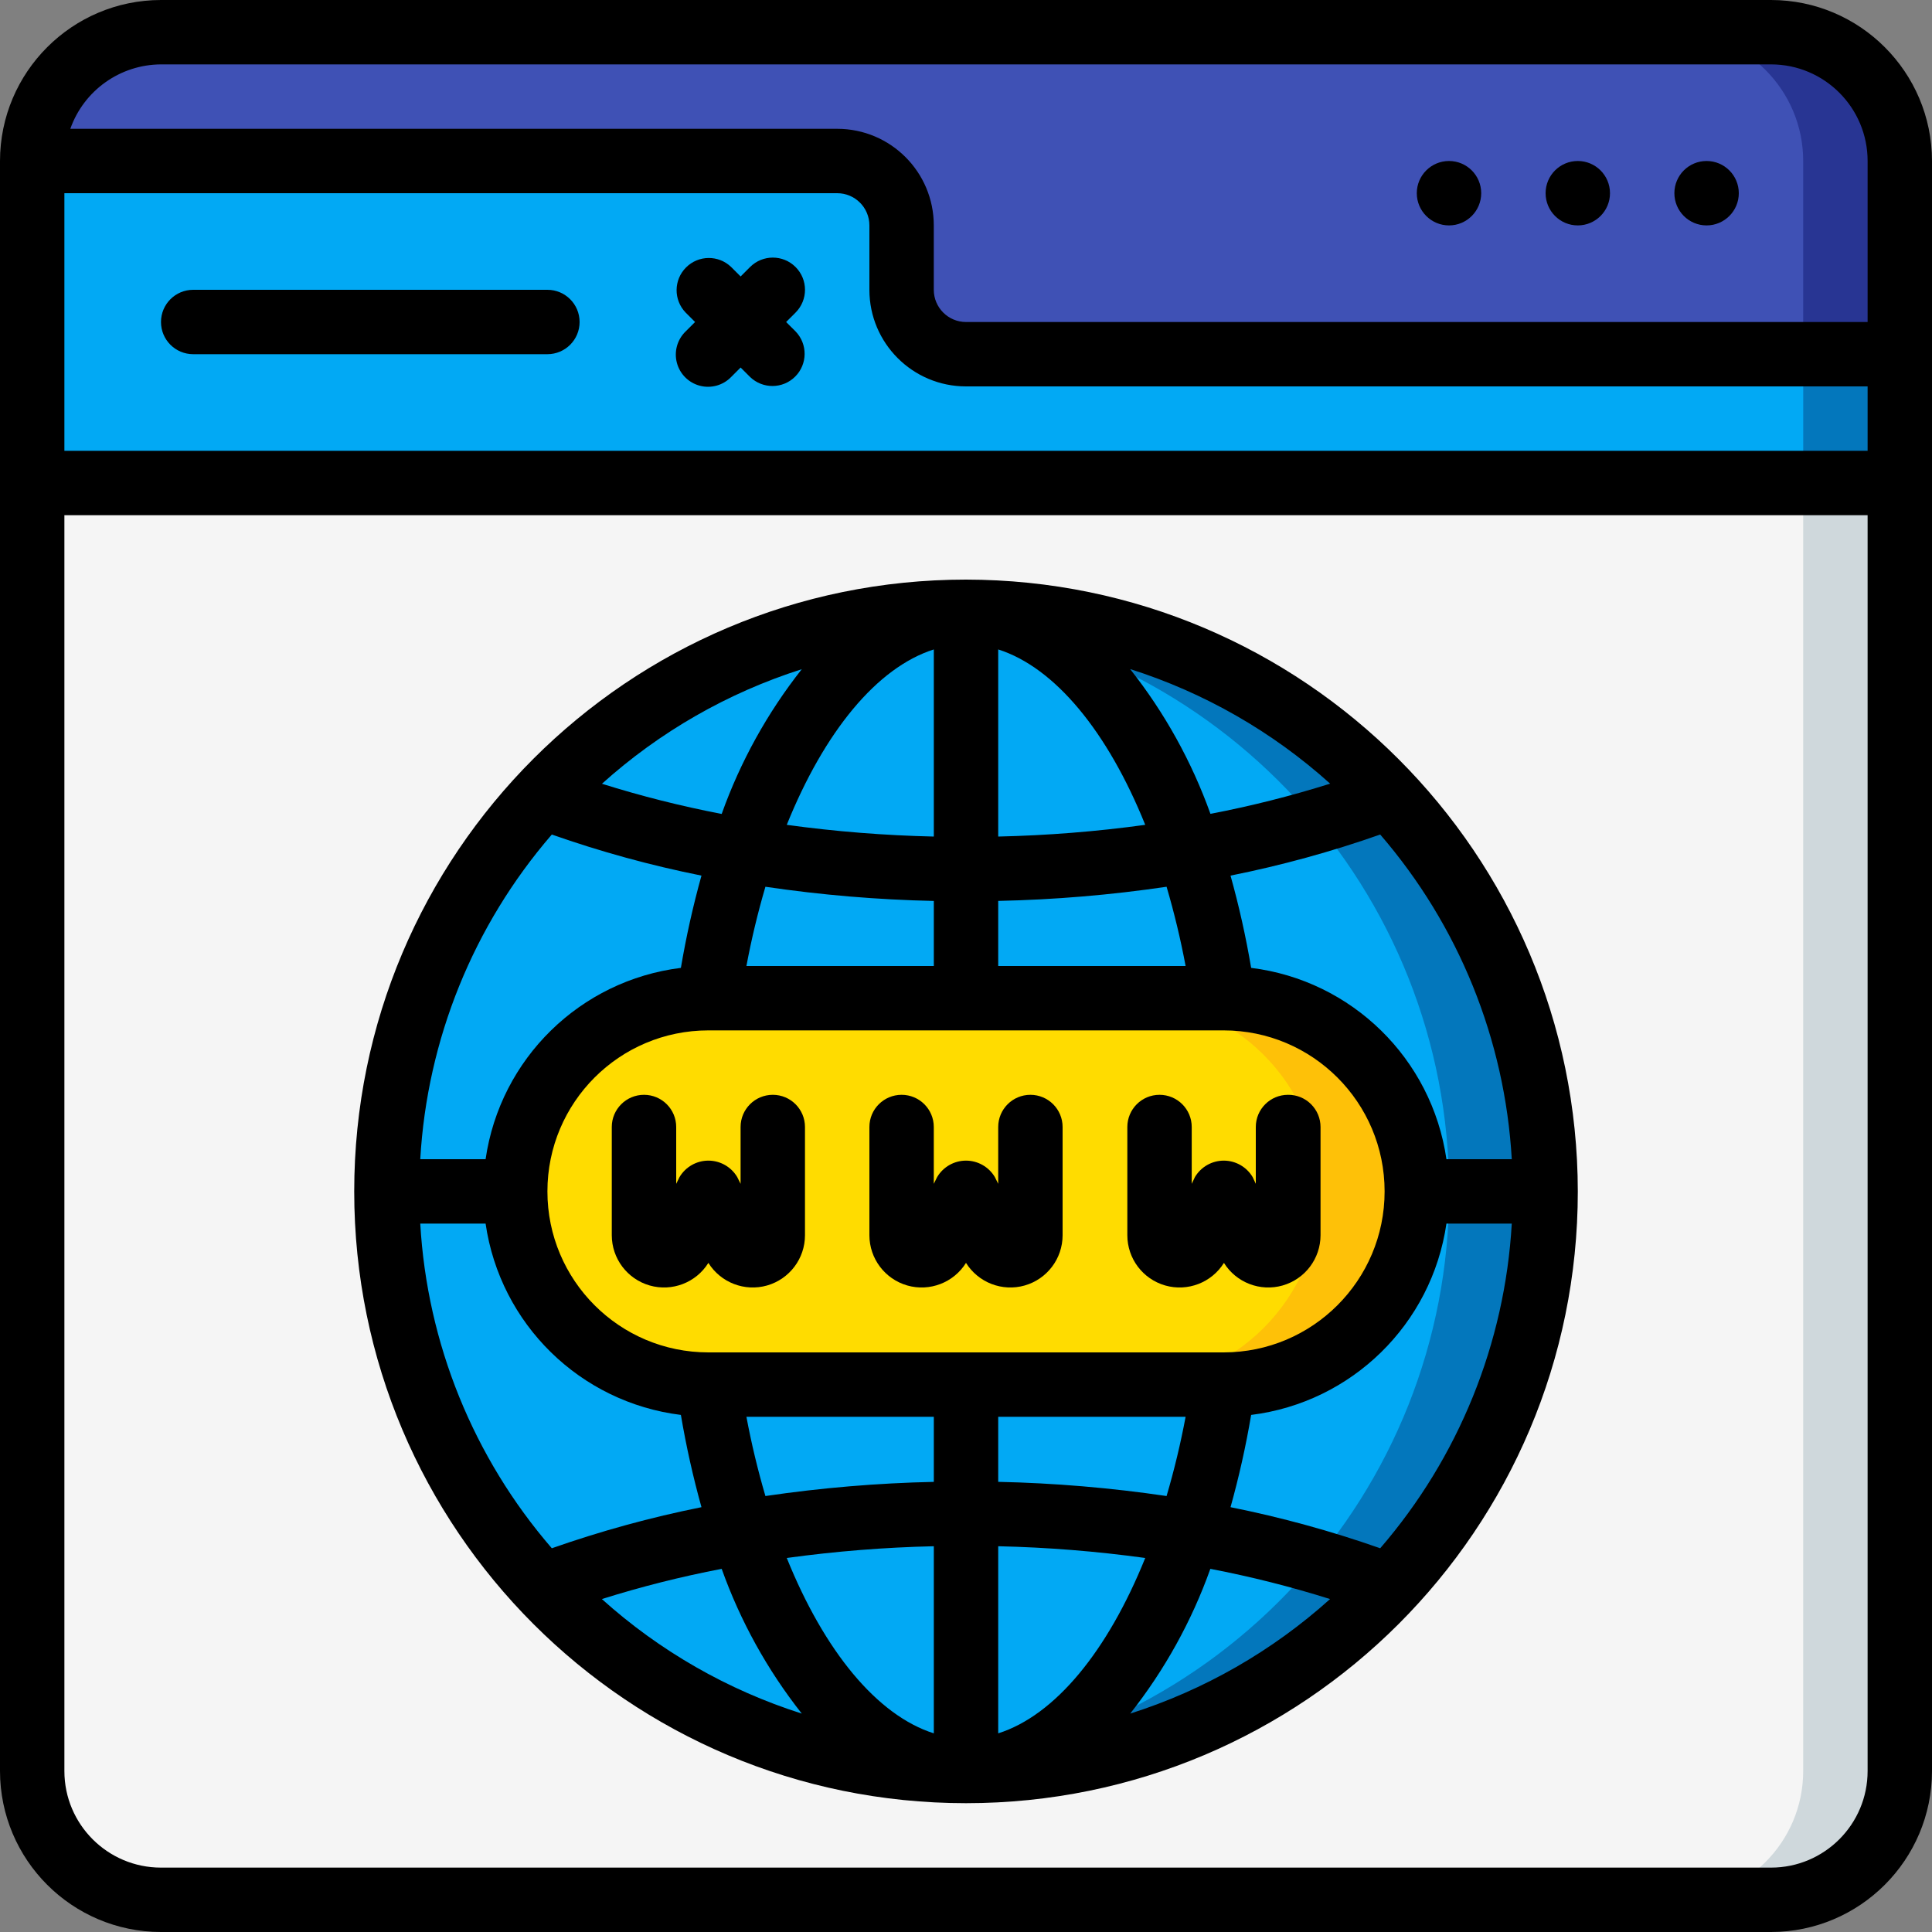 <svg width="61" height="61" viewBox="0 0 61 61" fill="none" xmlns="http://www.w3.org/2000/svg">
<rect x="0" y="0" width="61" height="61" fill="#808080" stroke="none"/>
<g clip-path="url(#clip0_3889_7883)">
<path fill-rule="evenodd" clip-rule="evenodd" d="M59.983 5.083V11.183H30.5C29.378 11.18 28.47 10.271 28.467 9.15V7.117C28.463 5.995 27.555 5.087 26.433 5.083H1.017C1.017 2.837 2.837 1.017 5.083 1.017H55.917C58.163 1.017 59.983 2.837 59.983 5.083Z" fill="#3F51B5"/>
<path fill-rule="evenodd" clip-rule="evenodd" d="M55.916 1.017H52.866C55.112 1.017 56.933 2.837 56.933 5.083V11.183H59.983V5.083C59.983 2.837 58.162 1.017 55.916 1.017Z" fill="#283593"/>
<path fill-rule="evenodd" clip-rule="evenodd" d="M59.983 11.183V15.25H1.017V5.083H26.433C27.555 5.087 28.463 5.995 28.467 7.117V9.15C28.47 10.271 29.378 11.18 30.5 11.183H59.983Z" fill="#02A9F4"/>
<path fill-rule="evenodd" clip-rule="evenodd" d="M56.934 11.183H59.984V15.25H56.934V11.183Z" fill="#0377BC"/>
<path fill-rule="evenodd" clip-rule="evenodd" d="M59.983 15.25V55.917C59.983 58.163 58.163 59.983 55.917 59.983H5.083C2.837 59.983 1.017 58.163 1.017 55.917V15.25H59.983Z" fill="#F5F5F5"/>
<path fill-rule="evenodd" clip-rule="evenodd" d="M56.933 15.25V55.917C56.933 58.163 55.112 59.983 52.866 59.983H55.916C58.162 59.983 59.983 58.163 59.983 55.917V15.25H56.933Z" fill="#CFD8DC"/>
<path d="M30.5 55.917C40.607 55.917 48.8 47.724 48.8 37.617C48.8 27.51 40.607 19.317 30.5 19.317C20.393 19.317 12.2 27.51 12.2 37.617C12.2 47.724 20.393 55.917 30.5 55.917Z" fill="#02A9F4"/>
<path fill-rule="evenodd" clip-rule="evenodd" d="M30.5 19.317C29.985 19.317 29.483 19.352 28.975 19.394C38.457 20.177 45.755 28.102 45.755 37.617C45.755 47.132 38.457 55.056 28.975 55.839C29.483 55.881 29.985 55.917 30.5 55.917C40.606 55.917 48.8 47.724 48.8 37.617C48.8 27.51 40.606 19.317 30.5 19.317Z" fill="#0377BC"/>
<path d="M38.633 31.517H22.367C18.998 31.517 16.267 34.248 16.267 37.617C16.267 40.986 18.998 43.717 22.367 43.717H38.633C42.002 43.717 44.733 40.986 44.733 37.617C44.733 34.248 42.002 31.517 38.633 31.517Z" fill="#FFDC00"/>
<path fill-rule="evenodd" clip-rule="evenodd" d="M38.633 31.517H35.583C38.952 31.517 41.683 34.248 41.683 37.617C41.683 40.986 38.952 43.717 35.583 43.717H38.633C42.002 43.717 44.733 40.986 44.733 37.617C44.733 34.248 42.002 31.517 38.633 31.517Z" fill="#FEC108"/>
<path d="M55.917 0H5.083C2.277 0.003 0.003 2.277 0 5.083V55.917C0.003 58.723 2.277 60.997 5.083 61H55.917C58.723 60.997 60.997 58.723 61 55.917V5.083C60.997 2.277 58.723 0.003 55.917 0ZM2.033 6.1H26.433C26.995 6.1 27.45 6.555 27.45 7.117V9.15C27.45 10.835 28.816 12.2 30.5 12.2H58.967V14.233H2.033V6.1ZM5.083 2.033H55.917C57.601 2.033 58.967 3.399 58.967 5.083V10.167H30.5C29.939 10.167 29.483 9.711 29.483 9.15V7.117C29.483 5.432 28.118 4.067 26.433 4.067H2.22C2.65 2.852 3.795 2.039 5.083 2.033ZM55.917 58.967H5.083C3.399 58.967 2.033 57.601 2.033 55.917V16.267H58.967V55.917C58.967 57.601 57.601 58.967 55.917 58.967Z" fill="black"/>
<path fill-rule="evenodd" clip-rule="evenodd" d="M17.283 9.15H6.1C5.538 9.15 5.083 9.605 5.083 10.167C5.083 10.728 5.538 11.183 6.1 11.183H17.283C17.845 11.183 18.3 10.728 18.3 10.167C18.3 9.605 17.845 9.15 17.283 9.15Z" fill="black"/>
<path fill-rule="evenodd" clip-rule="evenodd" d="M25.119 8.431C24.722 8.034 24.079 8.034 23.682 8.431L23.384 8.729L23.086 8.431C22.687 8.046 22.053 8.051 21.661 8.444C21.268 8.836 21.263 9.47 21.648 9.869L21.946 10.167L21.648 10.464C21.384 10.72 21.278 11.098 21.371 11.453C21.464 11.809 21.742 12.086 22.097 12.179C22.453 12.272 22.831 12.166 23.086 11.902L23.384 11.604L23.682 11.902C24.081 12.287 24.715 12.282 25.107 11.89C25.499 11.498 25.505 10.864 25.119 10.464L24.821 10.167L25.119 9.869C25.516 9.472 25.516 8.828 25.119 8.431Z" fill="black"/>
<path d="M53.883 7.117C54.444 7.117 54.9 6.661 54.9 6.1C54.9 5.538 54.444 5.083 53.883 5.083C53.321 5.083 52.866 5.538 52.866 6.1C52.866 6.661 53.321 7.117 53.883 7.117Z" fill="black"/>
<path d="M49.816 7.117C50.378 7.117 50.833 6.661 50.833 6.1C50.833 5.538 50.378 5.083 49.816 5.083C49.255 5.083 48.8 5.538 48.8 6.1C48.8 6.661 49.255 7.117 49.816 7.117Z" fill="black"/>
<path d="M45.75 7.117C46.312 7.117 46.767 6.661 46.767 6.1C46.767 5.538 46.312 5.083 45.75 5.083C45.189 5.083 44.733 5.538 44.733 6.1C44.733 6.661 45.189 7.117 45.75 7.117Z" fill="black"/>
<path d="M30.5 18.3C19.832 18.3 11.184 26.948 11.184 37.617C11.184 48.285 19.832 56.933 30.5 56.933C41.169 56.933 49.817 48.285 49.817 37.617C49.805 26.953 41.164 18.312 30.5 18.3ZM23.567 44.733H29.484V46.788C27.704 46.826 25.928 46.976 24.167 47.235C23.925 46.412 23.725 45.577 23.567 44.733ZM29.484 48.82V54.728C27.691 54.159 26.027 52.131 24.841 49.191C26.381 48.979 27.93 48.855 29.484 48.82ZM31.517 48.82C33.07 48.855 34.62 48.979 36.159 49.191C34.974 52.131 33.312 54.159 31.517 54.728V48.82ZM31.517 46.787V44.733H37.434C37.276 45.577 37.075 46.412 36.833 47.235C35.072 46.976 33.297 46.825 31.517 46.787ZM38.634 42.7H22.367C19.559 42.7 17.284 40.424 17.284 37.617C17.284 34.809 19.559 32.533 22.367 32.533H38.634C41.441 32.533 43.717 34.809 43.717 37.617C43.717 40.424 41.441 42.7 38.634 42.7ZM29.484 26.413C27.93 26.378 26.381 26.255 24.841 26.043C26.027 23.103 27.688 21.075 29.484 20.505V26.413ZM29.484 28.446V30.5H23.567C23.725 29.657 23.925 28.821 24.167 27.998C25.928 28.258 27.704 28.408 29.484 28.446ZM37.434 30.5H31.517V28.445C33.297 28.407 35.072 28.258 36.833 27.998C37.075 28.821 37.276 29.657 37.434 30.5ZM31.517 26.413V20.505C33.309 21.075 34.974 23.103 36.159 26.043C34.62 26.255 33.07 26.378 31.517 26.413ZM35.685 21.126C38.023 21.869 40.175 23.102 41.998 24.743C40.757 25.133 39.495 25.451 38.218 25.696C37.627 24.047 36.772 22.504 35.685 21.129V21.126ZM22.786 25.699C21.509 25.454 20.246 25.136 19.006 24.746C20.828 23.105 22.979 21.873 25.315 21.129C24.229 22.505 23.375 24.049 22.786 25.699ZM22.148 27.646C21.881 28.605 21.664 29.578 21.498 30.559C18.316 30.954 15.792 33.427 15.332 36.6H13.269C13.486 32.819 14.946 29.215 17.423 26.349C18.966 26.892 20.545 27.325 22.148 27.646ZM15.332 38.633C15.792 41.806 18.316 44.279 21.498 44.674C21.664 45.656 21.881 46.628 22.148 47.587C20.545 47.908 18.966 48.342 17.423 48.884C14.946 46.019 13.486 42.415 13.269 38.633H15.332ZM22.786 49.534C23.375 51.185 24.229 52.728 25.315 54.104C22.978 53.361 20.826 52.128 19.003 50.488C20.244 50.097 21.508 49.779 22.786 49.534ZM38.215 49.534C39.492 49.779 40.754 50.097 41.995 50.488C40.172 52.128 38.022 53.361 35.685 54.104C36.771 52.728 37.626 51.185 38.215 49.534ZM38.852 47.587C39.12 46.628 39.337 45.656 39.503 44.674C42.684 44.279 45.209 41.806 45.669 38.633H47.732C47.515 42.415 46.054 46.019 43.578 48.884C42.035 48.342 40.456 47.908 38.852 47.587ZM45.669 36.6C45.209 33.427 42.684 30.954 39.503 30.559C39.337 29.578 39.12 28.605 38.852 27.646C40.456 27.325 42.035 26.892 43.578 26.349C46.054 29.215 47.515 32.819 47.732 36.6H45.669Z" fill="black"/>
<path fill-rule="evenodd" clip-rule="evenodd" d="M24.4 34.567C23.838 34.567 23.383 35.022 23.383 35.583V37.377L23.276 37.162C23.085 36.842 22.74 36.645 22.366 36.645C21.993 36.645 21.648 36.842 21.456 37.162L21.35 37.377V35.583C21.35 35.022 20.895 34.567 20.333 34.567C19.772 34.567 19.316 35.022 19.316 35.583V39.001C19.317 39.737 19.805 40.384 20.513 40.587C21.221 40.789 21.977 40.498 22.366 39.874C22.756 40.498 23.512 40.789 24.22 40.587C24.928 40.384 25.416 39.737 25.416 39.001V35.583C25.416 35.022 24.961 34.567 24.4 34.567Z" fill="black"/>
<path fill-rule="evenodd" clip-rule="evenodd" d="M32.533 34.567C31.972 34.567 31.517 35.022 31.517 35.583V37.377L31.41 37.162C31.219 36.842 30.873 36.645 30.5 36.645C30.127 36.645 29.781 36.842 29.59 37.162L29.483 37.377V35.583C29.483 35.022 29.028 34.567 28.467 34.567C27.905 34.567 27.45 35.022 27.45 35.583V39.001C27.451 39.737 27.939 40.384 28.646 40.587C29.354 40.789 30.11 40.498 30.5 39.874C30.89 40.498 31.646 40.789 32.354 40.587C33.062 40.384 33.55 39.737 33.55 39.001V35.583C33.55 35.022 33.095 34.567 32.533 34.567Z" fill="black"/>
<path fill-rule="evenodd" clip-rule="evenodd" d="M40.667 34.567C40.105 34.567 39.65 35.022 39.65 35.583V37.377L39.549 37.162C39.358 36.842 39.012 36.645 38.639 36.645C38.266 36.645 37.92 36.842 37.729 37.162L37.627 37.377V35.583C37.627 35.022 37.172 34.567 36.61 34.567C36.049 34.567 35.594 35.022 35.594 35.583V39.001C35.594 39.738 36.082 40.384 36.79 40.587C37.498 40.789 38.254 40.498 38.644 39.874C39.033 40.498 39.79 40.789 40.497 40.587C41.205 40.384 41.693 39.738 41.694 39.001V35.583C41.694 35.312 41.585 35.052 41.392 34.861C41.2 34.67 40.938 34.564 40.667 34.567Z" fill="black"/>
</g>
<defs>
<clipPath id="clip0_3889_7883">
<rect width="61" height="61" fill="white"/>
</clipPath>
</defs>
</svg>
